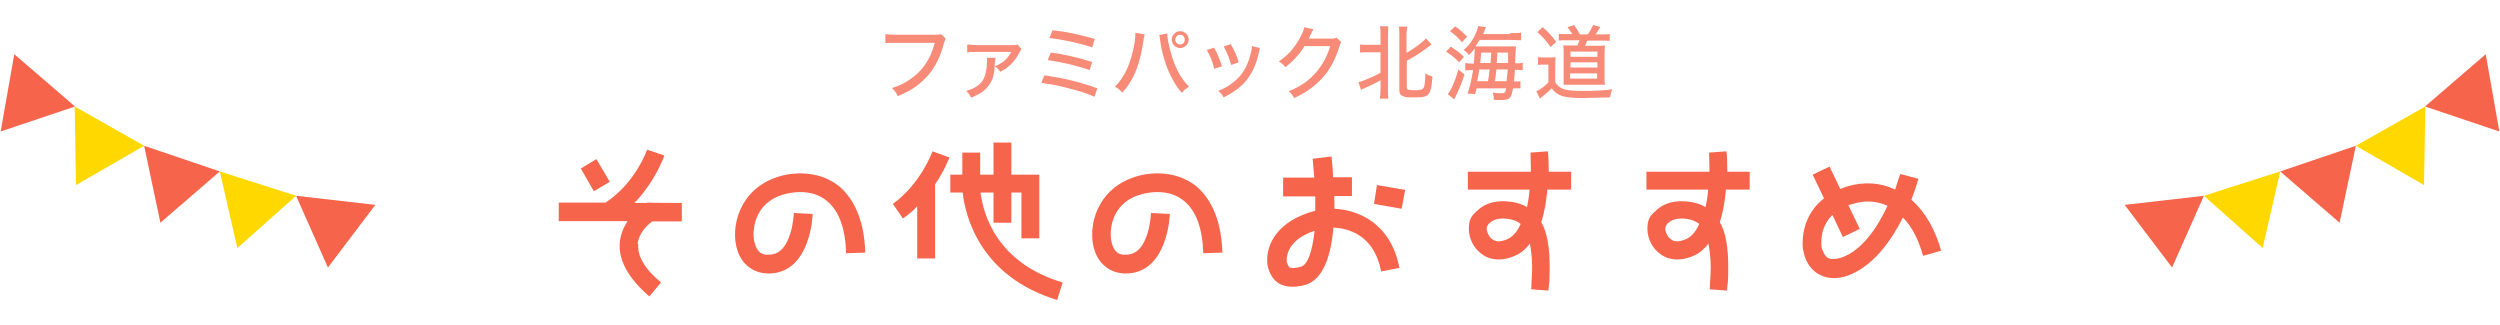 <?xml version="1.0" encoding="UTF-8"?>
<svg id="_レイヤー_1" xmlns="http://www.w3.org/2000/svg" version="1.1" viewBox="0 0 770 100">
  <!-- Generator: Adobe Illustrator 29.4.0, SVG Export Plug-In . SVG Version: 2.1.0 Build 152)  -->
  <defs>
    <style>
      .st0 {
        fill: #ffd800;
      }

      .st1 {
        fill: #6ec3e1;
      }

      .st2 {
        fill: #8eacf0;
      }

      .st3 {
        fill: #6991eb;
      }

      .st4 {
        fill: #f78b78;
      }

      .st5 {
        fill: #f5644b;
      }
    </style>
  </defs>
  <g>
    <g>
      <g>
        <polygon class="st3" points="1380.6 2370.4 1384.8 2394.2 1361.9 2386.4 1380.6 2370.4"/>
        <polygon class="st1" points="1362 2386.4 1361.6 2410.6 1340.6 2398.6 1362 2386.4"/>
        <polygon class="st3" points="1340.6 2398.6 1335.6 2422.3 1317.3 2406.5 1340.6 2398.6"/>
        <polygon class="st1" points="1317.3 2406.5 1311.9 2430.1 1293.8 2414 1317.3 2406.5"/>
        <polygon class="st3" points="1293.8 2414 1284 2436.1 1269.4 2416.8 1293.8 2414"/>
      </g>
      <g>
        <polygon class="st3" points="619.4 2370.4 615.2 2394.2 638.1 2386.4 619.4 2370.4"/>
        <polygon class="st1" points="638 2386.4 638.4 2410.6 659.4 2398.6 638 2386.4"/>
        <polygon class="st3" points="659.4 2398.6 664.4 2422.3 682.7 2406.5 659.4 2398.6"/>
        <polygon class="st1" points="682.7 2406.5 688.1 2430.1 706.2 2414 682.7 2406.5"/>
        <polygon class="st3" points="706.2 2414 716 2436.1 730.6 2416.8 706.2 2414"/>
      </g>
    </g>
    <g>
      <g>
        <path class="st3" d="M811.6,2428.8c-.4,3.6,1.9,7.7,7,11.9l-3.6,4.3c-6.6-5.7-9.6-11.3-9.1-16.8.3-2.6,1.3-4.7,2.4-6.4h-21.2v-5.7h14.4c9.2-6,12.8-16.2,12.8-16.3l5.3,1.8c0,.4-2.8,8-9.2,14.6h3.8c0,0,.3-.1.3-.1h0c0,.1,10.4.1,10.4.1v5.7h-9.1c-1.7,1.2-4.2,3.7-4.5,7h.2ZM797.9,2412.5l-4-7,4.8-2.9,4.1,7-4.9,2.9h0Z"/>
        <path class="st3" d="M881.4,2431.5l-5.8.2c-.2-7.6-2.2-13.1-5.9-16.1-3.6-3-8.1-3-11.1-2.5-11.7,1.9-11.5,11.8-11.5,12.9v.2c0,.9.3,3.7,1.8,5.1.8.7,1.9,1,3.5.8,6.6-.5,7.1-12.6,7.1-12.8l5.8.3c0,.7-.7,17.3-12.5,18.3-3.8.3-6.3-1.1-7.8-2.5-3.5-3.1-3.6-8.2-3.6-9.2v-.6c0-5.7,3.3-15.9,16.3-18.3,6.2-.9,11.5.3,15.8,3.7,3.4,2.9,7.7,8.8,8,20.5h0Z"/>
        <path class="st3" d="M907.4,2402.3c0,.1-1.4,3.8-4.4,8.2v22.8h-5.5v-16.1c-1.2,1.4-2.7,2.6-4.4,3.8l-3.1-4.5c8.6-6.2,12.2-16.1,12.2-16.2l5.2,1.9h0ZM942.3,2440.7l-1.7,5.4c-23.9-7.3-28.3-26-29.1-33.1h-3.8v-5.5h3.7v-6.8h5.5v6.8h4.1v-9.9h5.5v9.9h8.6v19.6h-5.5v-14.1h-3.1v9.3h-5.5v-9.3h-4c.8,6.3,4.7,21.6,25.3,27.7h0Z"/>
        <path class="st3" d="M991.4,2431.5l-5.8.2c-.2-7.6-2.2-13.1-5.9-16.1-3.6-3-8.1-3-11.1-2.5-11.7,1.9-11.5,11.8-11.5,12.9v.2c0,.9.3,3.7,1.8,5.1.8.7,1.9,1,3.5.8,6.6-.5,7.1-12.6,7.1-12.8l5.8.3c0,.7-.7,17.3-12.5,18.3-3.8.3-6.3-1.1-7.8-2.5-3.5-3.1-3.6-8.2-3.6-9.2v-.6c0-5.7,3.3-15.9,16.3-18.3,6.2-.9,11.5.3,15.8,3.7,3.4,2.9,7.7,8.8,8,20.5h0Z"/>
        <path class="st3" d="M1046.1,2436.2l-5.7,1.1c-2.2-11.4-10.3-13.3-14.7-13.5-.7,8.2-3,16.1-8.8,17.7-3.2.8-5.9.7-8-.5-1.8-1.1-2.9-3-3.5-5.5,0-.5,0-1.1,0-1.9,0-4.6,3-11.9,14.8-15v-4.4h-9.9v-5.8h9.6c-.2-1.9-.3-3.8-.5-5.8l5.8-.7c0,1.2.4,3.6.5,6.4h5.8v5.8h-5.5c0,.8,0,1.6,0,2.5v1.4c7.1.3,17.3,4.3,20,18.1h0ZM1019.9,2424.8c-7.8,2.5-8.6,7.3-8.6,8.9v.7c.3.8.6,1.4.8,1.7.7.4,1.9.3,3.4-.1,2.4-.5,3.7-5.1,4.4-11.1h0ZM1047.8,2412.2l-1.1,5.8-8.5-1.5.9-5.8,8.7,1.5Z"/>
        <path class="st3" d="M1091.6,2412c-.3,3.3-.8,6.8-1.9,10.1,1.8,3.1,2.6,7.7,2.6,13.7s-.2,4.8-.4,7.4l-5.3-.4c0-2.6.3-4.8.3-7s-.3-5.1-.7-7.1c-1.1,1.5-2.5,2.7-4.2,3.6-4.9,2.3-8.5,1.1-10.1,0-2.8-1.7-4.5-4.9-4.5-8.1s.9-4.1,2.6-5.6c1.5-1.5,4.3-3.2,9-2.9,2.5.2,4.5.7,6.3,1.8.4-1.8.7-3.6.8-5.4h-19v-5.5h19.4v-1.4c0-1.8,0-3.3,0-4.5l5.3-.4c.2.7.3,2.8.3,5.5v.8h6.9v5.5h-7.3ZM1083.4,2422.7c-1.1-.9-2.6-1.5-4.8-1.7-2.7-.1-4.1.7-4.8,1.4-.7.6-.9,1.4-.9,1.7,0,1.1.7,2.7,1.9,3.5,1.1.8,2.7.7,4.8-.3,1.6-.8,2.9-2.5,3.8-4.6h0Z"/>
        <path class="st3" d="M1146.6,2412c-.3,3.3-.8,6.8-1.9,10.1,1.8,3.1,2.6,7.7,2.6,13.7s-.2,4.8-.4,7.4l-5.3-.4c0-2.6.3-4.8.3-7s-.3-5.1-.7-7.1c-1.1,1.5-2.5,2.7-4.2,3.6-4.9,2.3-8.5,1.1-10.1,0-2.8-1.7-4.5-4.9-4.5-8.1s.9-4.1,2.6-5.6c1.5-1.5,4.3-3.2,9-2.9,2.5.2,4.5.7,6.3,1.8.4-1.8.7-3.6.8-5.4h-19v-5.5h19.4v-1.4c0-1.8,0-3.3,0-4.5l5.3-.4c.2.7.3,2.8.3,5.5v.8h6.9v5.5h-7.3ZM1138.4,2422.7c-1.1-.9-2.6-1.5-4.8-1.7-2.7-.1-4.1.7-4.8,1.4-.7.6-.9,1.4-.9,1.7,0,1.1.7,2.7,1.9,3.5,1.1.8,2.7.7,4.8-.3,1.6-.8,2.9-2.5,3.8-4.6h0Z"/>
        <path class="st3" d="M1212.9,2430.9l-5.6,1.7c-1.4-5.1-3.5-9.1-6.2-11.8-3.6,7.1-9.2,15.2-17.3,18-3.4,1.1-6.4.8-8.9-.7-3.6-2.2-4.3-6.2-4.4-6.8-.3-.8-.3-1.8-.3-2.8,0-4.1,1.5-9.8,6.6-13.7l-3.5-7.3,5.2-2.5,3.3,6.9c.7-.3,1.4-.6,2.2-.8,5.1-1.5,10.2-1.2,14.7,1,.9-2.9,1.5-4.8,1.7-4.8l5.5,1.5c-.2.3-.8,2.9-2.2,6.4,4.1,3.6,7.3,9,9.2,15.8h0ZM1196.4,2417.1c-3.3-1.5-6.9-1.8-10.7-.5-.4.1-.9.3-1.4.4l3.5,7.3-5.2,2.5-3.2-6.8c-4.2,4.1-3.4,9.3-3.3,10.2.2.5.7,2.2,1.8,3,.9.5,2.3.5,4.1,0,6.6-2.2,11.4-9.6,14.4-16.1h0Z"/>
      </g>
      <g>
        <path class="st2" d="M919.9,2365.7c-.1.3-.3.9-.6,1.8-1.3,4.7-3.2,8.1-6.2,10.9-2.2,2.1-4.4,3.5-7.9,4.9-.5-1.1-.8-1.5-1.8-2.5,2.2-.7,3.7-1.3,5.5-2.6,3.9-2.6,6.4-6.2,7.7-11.3h-11.9c-1.7,0-2.4,0-3.3.2v-2.8c1,.1,1.7.2,3.4.2h11.5c1.3,0,1.6,0,2.2-.2l1.5,1.4h-.1Z"/>
        <path class="st2" d="M935.3,2371.4c0,.4,0,.7-.2,1.7,0,3.6-.6,5.3-2,7.1-1.1,1.5-2.7,2.5-5.3,3.6-.5-1-.7-1.3-1.5-2.2,2.8-.8,4.5-2,5.4-3.8s1-3.1,1-5.5,0-.5,0-.9h2.6ZM926.9,2367.4c.8.1,1.5.2,2.8.2h10.6c1.1,0,1.3,0,1.8-.2l1.2,1.4c-.2.3-.2.4-.8,1.3-.7,1.4-1.8,2.8-3.1,3.9-.8.7-1.4,1.1-2.6,1.7-.6-.8-.9-1.1-1.7-1.7,2.3-.9,3.7-2,4.9-4.1v-.2c.2-.2,0,0,0-.1h-10.7c-1.7,0-2,0-2.8.2v-2.4h.3Z"/>
        <path class="st2" d="M950.5,2376.9c6.1.9,10.7,2,16.3,4l-.9,2.6c-2.5-1.1-4.7-1.8-8.7-2.8-3.1-.8-5.1-1.2-7.7-1.5l1-2.4h0ZM952.5,2369.9c4,.5,7.9,1.4,12.7,2.9l-.8,2.5c-3.6-1.3-8.2-2.4-12.9-3.1l1-2.4h0ZM952.9,2363c4.5.6,7.8,1.2,13.1,2.7l-.8,2.6c-3.8-1.3-9-2.4-13.2-2.9l1-2.4h0Z"/>
        <path class="st2" d="M981.2,2364.5c0,.3,0,.4-.2.9-.4,2.9-1,5.9-1.7,8-1.1,3.5-2.6,6.2-4.9,8.8-1-1-1.3-1.2-2.3-1.8,1.5-1.5,2.5-3,3.6-5.2,1.1-2.3,2-5.5,2.5-8.6,0-1.1.2-1.8.2-2.4v-.4l2.9.5v.2ZM988.3,2363.9c0,1.4.5,3.6,1.1,5.8,1.2,4.5,2.9,7.8,5.6,10.6-1,.7-1.4.9-2.2,1.9-1.4-1.6-2.2-2.9-3.3-5-1.3-2.5-2.2-5.3-2.9-8.4-.2-1-.3-1.4-.6-3.6,0-.3,0-.5-.2-.8l2.6-.5h0ZM994.9,2365.9c0,1.4-1.2,2.6-2.6,2.6s-2.6-1.2-2.6-2.6,1.2-2.7,2.6-2.7,2.6,1.2,2.6,2.7ZM990.8,2365.9c0,.8.6,1.5,1.5,1.5s1.4-.7,1.4-1.5-.6-1.5-1.4-1.5-1.5.6-1.5,1.5Z"/>
        <path class="st2" d="M1002.6,2368.3c1,1.8,1.5,3,2.5,5.8l-2.4.8c-.6-2.4-1.2-3.9-2.3-5.8l2.2-.7h0ZM1016.9,2368.4c0,.4-.2.5-.3,1.2-.7,3.4-1.9,6.2-3.5,8.3-1.8,2.4-3.9,4-7.4,5.8-.5-.9-.8-1.2-1.7-2,1.7-.7,2.7-1.2,4.2-2.3,2.9-2.1,4.6-4.7,5.7-8.7.3-1.2.5-2.1.5-2.8l2.5.6h0ZM1007.9,2367.3c1.3,2.4,1.8,3.5,2.4,5.6l-2.3.8c-.5-1.8-1.2-3.7-2.3-5.7l2.2-.7h0Z"/>
        <path class="st2" d="M1033.3,2362.6c-.1.2-.3.5-.5.9-.5,1.1-.7,1.5-1,2.1h7c.9,0,1.1-.1,1.6-.3l1.4,1.3c-.2.3-.3.5-.6,1.4-1.1,3.7-2.9,7.1-5.1,9.5-2.3,2.6-5.1,4.6-8.8,6.3-.6-1-.8-1.4-1.7-2.1,3.8-1.5,6.3-3.3,8.6-6,1.8-2.1,3.3-4.8,4.2-7.9h-7.9c-1.7,2.7-3.6,4.7-5.9,6.5-.7-.9-1-1.1-2-1.8,2.8-1.9,4.6-3.9,6.4-7.1.8-1.5,1.3-2.5,1.4-3.4l2.8.6h0Z"/>
        <path class="st2" d="M1048.2,2367.8c1.8.9,2.9,1.7,4.6,2.9l-1.3,2c-1.5-1.3-2.6-2.1-4.6-3.1l1.3-1.7h0ZM1052.5,2376.2c-1,2.8-1.8,4.8-2.9,6.8-.3.5-.4.7-.5,1.1l-2-1.8c1.2-1.3,2.5-3.9,3.6-7.5l1.9,1.3h0ZM1049.3,2361.6c1.8,1.1,3,2,4.4,3.3l-1.4,1.8c-1.5-1.5-2.6-2.3-4.4-3.5l1.4-1.6ZM1060.1,2364.5c0-1.1,0-2-.2-2.9h2.6c0,.8-.2,1.7-.2,2.9v1.8h6.9v8.6c0,1.4,0,2,0,2.7h-2.4v-1.4h-4.6v4.8c0,1.3,0,2.3.2,3.2h-2.6c0-.9.2-2,.2-3.2v-4.8h-4.2v1.4h-2.3c0-.7,0-1.4,0-2.7v-8.6h6.5v-1.8h0ZM1055.9,2368.4v5.7h4.1v-5.7h-4.1ZM1067,2374.1v-5.7h-4.6v5.7h4.6Z"/>
        <path class="st2" d="M1077.5,2375.6c0,1.4-.2,2-.4,3.7-.3,2-.4,2.5-.8,3.7l-1.7-.9c.7-1.9,1-3.7,1.2-6.8l1.7.3h0ZM1074.7,2372.2h1.5c.7-.9.8-1,1.5-2.1-.9-1.2-1.8-2.3-3.1-3.6l1-1.7c.5.5.6.7.9,1,1-1.6,1.8-3.2,2.1-4.4l2,.9c-.2.4-.4.6-.8,1.5-.7,1.2-1.3,2.4-2.1,3.4q.6.8,1,1.3c1.4-2.1,2-3.2,2.3-4.1l1.8,1.1c-.2.3-.8,1.2-1.7,2.6-.5.8-2.1,2.9-3,4.1.9,0,1.8-.1,3.1-.2-.3-.8-.5-1.1-.9-2.1l1.4-.6c.8,1.6,1.3,2.8,1.8,4.8v-2.3h5.3v-1.4h-5v-8.3h12.2v8.2h-5.3v1.4h5.6v7.8c.5.3.7.3,1.3.5-.3,2.3-.4,2.8-1,3.3-.6.6-1.7.8-4,.8-3.3,0-4-.3-4-2.2v-1.8h-3.3v1.4h-2.1c0-.6,0-1.4,0-2.2v-5.2l-1.5.6c0-.5-.2-.7-.3-1.1-.9.1-1,.1-1.7.2v7.7c0,1.5,0,2.3.2,3h-2.2c0-.7.2-1.5.2-3v-7.5c-.6,0-1.2,0-1.7.1-1.1,0-1.2,0-1.8.2l-.2-2.1h.4ZM1082.3,2375.2c.4,1.8.6,3.4.8,5.8l-1.5.5c0-2.4-.3-4.1-.6-5.9l1.4-.4h-.1ZM1085.7,2373.6v1.5h3.3v-1.5h-3.3ZM1085.7,2376.8v1.6h3.3v-1.6h-3.3ZM1086,2364.1v1.5h3v-1.5h-3ZM1086,2367.3v1.5h3v-1.5h-3ZM1091,2365.6h3.2v-1.5h-3.2v1.5ZM1091,2368.8h3.2v-1.5h-3.2v1.5ZM1091,2375.1h3.6v-1.5h-3.6v1.5ZM1091,2378.4h3.6v-1.6h-3.6v1.6ZM1091,2381.4c0,.8.2.9,1.8.9s2.2,0,2.5-.4c.3-.3.4-.7.5-1.7h-4.8v1.2h0Z"/>
      </g>
    </g>
  </g>
  <g>
    <g>
      <g>
        <polygon class="st5" points="765.6 16.7 769.8 40.5 746.9 32.8 765.6 16.7"/>
        <polygon class="st0" points="747 32.8 746.6 57 725.6 44.9 747 32.8"/>
        <polygon class="st5" points="725.6 44.9 720.6 68.6 702.3 52.8 725.6 44.9"/>
        <polygon class="st0" points="702.3 52.8 696.9 76.4 678.8 60.3 702.3 52.8"/>
        <polygon class="st5" points="678.8 60.3 669 82.4 654.4 63.1 678.8 60.3"/>
      </g>
      <g>
        <polygon class="st5" points="4.4 16.7 .2 40.5 23.1 32.8 4.4 16.7"/>
        <polygon class="st0" points="23 32.8 23.4 57 44.4 44.9 23 32.8"/>
        <polygon class="st5" points="44.4 44.9 49.4 68.6 67.7 52.8 44.4 44.9"/>
        <polygon class="st0" points="67.7 52.8 73.1 76.4 91.2 60.3 67.7 52.8"/>
        <polygon class="st5" points="91.2 60.3 101 82.4 115.6 63.1 91.2 60.3"/>
      </g>
    </g>
    <g>
      <g>
        <path class="st5" d="M196.6,75.1c-.4,3.6,1.9,7.7,7,11.9l-3.6,4.3c-6.6-5.7-9.6-11.3-9.1-16.8.3-2.6,1.3-4.7,2.4-6.4h-21.2v-5.7h14.4c9.2-6,12.8-16.2,12.8-16.3l5.3,1.8c-.1.4-2.8,8-9.2,14.6h3.8c.1,0,.3-.1.3-.1h.1c0,.1,10.4.1,10.4.1v5.7h-9.1c-1.7,1.2-4.2,3.7-4.5,7ZM182.9,58.9l-4-7,4.8-2.9,4.1,7-4.9,2.9Z"/>
        <path class="st5" d="M266.4,77.8l-5.8.2c-.2-7.6-2.2-13.1-5.9-16.1-3.6-3-8.1-3-11.1-2.5-11.7,1.9-11.5,11.8-11.5,12.9v.2c0,.9.3,3.7,1.8,5.1.8.7,1.9,1,3.5.8,6.6-.5,7.1-12.6,7.1-12.8l5.8.3c0,.7-.7,17.3-12.5,18.3-3.8.3-6.3-1.1-7.8-2.5-3.5-3.1-3.6-8.2-3.6-9.2v-.5c0-5.7,3.3-15.9,16.3-18.3,6.2-.9,11.5.3,15.8,3.7,3.4,2.9,7.7,8.8,8,20.5Z"/>
        <path class="st5" d="M292.4,48.6c-.1.1-1.4,3.8-4.4,8.2v22.8h-5.5v-16.1c-1.2,1.4-2.7,2.6-4.4,3.8l-3.1-4.5c8.6-6.2,12.2-16.1,12.2-16.2l5.2,1.9ZM327.3,87l-1.7,5.4c-23.9-7.3-28.3-26-29.1-33.1h-3.8v-5.5h3.7v-6.8h5.5v6.8h4.1v-9.9h5.5v9.9h8.6v19.6h-5.5v-14.1h-3.1v9.3h-5.5v-9.3h-4c.8,6.3,4.7,21.6,25.3,27.7Z"/>
        <path class="st5" d="M376.4,77.8l-5.8.2c-.2-7.6-2.2-13.1-5.9-16.1-3.6-3-8.1-3-11.1-2.5-11.7,1.9-11.5,11.8-11.5,12.9v.2c0,.9.3,3.7,1.8,5.1.8.7,1.9,1,3.5.8,6.6-.5,7.1-12.6,7.1-12.8l5.8.3c0,.7-.7,17.3-12.5,18.3-3.8.3-6.3-1.1-7.8-2.5-3.5-3.1-3.6-8.2-3.6-9.2v-.5c0-5.7,3.3-15.9,16.3-18.3,6.2-.9,11.5.3,15.8,3.7,3.4,2.9,7.7,8.8,8,20.5Z"/>
        <path class="st5" d="M431.1,82.5l-5.7,1.1c-2.2-11.4-10.3-13.3-14.7-13.5-.7,8.2-3,16.1-8.8,17.7-3.2.8-5.9.7-8-.5-1.8-1.1-2.9-3-3.5-5.5-.1-.5-.1-1.1-.1-1.9,0-4.6,3-11.9,14.8-15v-4.4h-9.9v-5.8h9.6c-.2-1.9-.3-3.8-.5-5.8l5.8-.7c.1,1.2.4,3.6.5,6.4h5.8v5.8h-5.5c.1.8.1,1.6.1,2.5v1.4c7.1.3,17.3,4.3,20,18.1ZM404.9,71.1c-7.8,2.5-8.6,7.3-8.6,8.9v.7c.3.8.6,1.4.8,1.6.7.4,1.9.3,3.4-.1,2.4-.5,3.7-5.1,4.4-11.1ZM432.8,58.5l-1.1,5.8-8.5-1.5.9-5.8,8.7,1.5Z"/>
        <path class="st5" d="M476.6,58.3c-.3,3.3-.8,6.8-1.9,10.1,1.8,3.1,2.6,7.7,2.6,13.7s-.2,4.8-.4,7.4l-5.3-.4c.1-2.6.3-4.8.3-7s-.3-5.1-.7-7.1c-1.1,1.5-2.5,2.8-4.2,3.6-4.9,2.3-8.5,1.1-10.1,0-2.8-1.7-4.5-5-4.5-8.1s.9-4.1,2.6-5.6c1.5-1.5,4.3-3.2,9-2.9,2.5.2,4.5.7,6.3,1.8.4-1.8.7-3.6.8-5.4h-19v-5.5h19.4v-1.4c0-1.8-.1-3.3-.1-4.5l5.3-.4c.2.7.3,2.8.3,5.5v.8h6.9v5.5h-7.1ZM468.4,69c-1.1-.9-2.6-1.5-4.8-1.7-2.7-.1-4.1.7-4.8,1.4-.7.5-.9,1.4-.9,1.6,0,1.1.7,2.8,1.9,3.5,1.1.8,2.7.7,4.8-.3,1.6-.8,2.9-2.5,3.8-4.6Z"/>
        <path class="st5" d="M531.6,58.3c-.3,3.3-.8,6.8-1.9,10.1,1.8,3.1,2.6,7.7,2.6,13.7s-.2,4.8-.4,7.4l-5.3-.4c.1-2.6.3-4.8.3-7s-.3-5.1-.7-7.1c-1.1,1.5-2.5,2.8-4.2,3.6-4.9,2.3-8.5,1.1-10.1,0-2.8-1.7-4.5-5-4.5-8.1s.9-4.1,2.6-5.6c1.5-1.5,4.3-3.2,9-2.9,2.5.2,4.5.7,6.3,1.8.4-1.8.7-3.6.8-5.4h-19v-5.5h19.4v-1.4c0-1.8-.1-3.3-.1-4.5l5.3-.4c.2.7.3,2.8.3,5.5v.8h6.9v5.5h-7.1ZM523.4,69c-1.1-.9-2.6-1.5-4.8-1.7-2.7-.1-4.1.7-4.8,1.4-.7.5-.9,1.4-.9,1.6,0,1.1.7,2.8,1.9,3.5,1.1.8,2.7.7,4.8-.3,1.6-.8,2.9-2.5,3.8-4.6Z"/>
        <path class="st5" d="M597.9,77.2l-5.6,1.6c-1.4-5.1-3.5-9.1-6.2-11.8-3.6,7.1-9.2,15.2-17.3,18-3.4,1.1-6.4.8-8.9-.7-3.6-2.2-4.3-6.2-4.4-6.8-.3-.8-.3-1.8-.3-2.7,0-4.1,1.5-9.8,6.6-13.7l-3.5-7.3,5.2-2.5,3.3,6.9c.7-.3,1.4-.5,2.2-.8,5.1-1.5,10.2-1.2,14.7,1,.9-2.9,1.5-4.8,1.7-4.8l5.5,1.5c-.2.3-.8,2.9-2.2,6.4,4.1,3.6,7.3,9,9.2,15.8ZM581.4,63.4c-3.3-1.5-6.9-1.8-10.7-.6-.4.1-.9.3-1.4.4l3.5,7.3-5.2,2.5-3.2-6.8c-4.2,4.1-3.4,9.3-3.3,10.2.2.5.7,2.2,1.8,3,.9.5,2.3.5,4.1,0,6.6-2.2,11.4-9.6,14.4-16.1Z"/>
      </g>
      <g>
        <path class="st4" d="M291.2,12q-.2.4-.6,1.8c-1.3,4.7-3.2,8.1-6.2,10.9-2.2,2.1-4.4,3.5-7.9,4.9-.5-1.1-.8-1.5-1.8-2.5,2.2-.7,3.7-1.3,5.5-2.6,3.9-2.6,6.4-6.2,7.7-11.3h-11.9c-1.7,0-2.4,0-3.3.1v-2.8c1,.1,1.7.2,3.4.2h11.5c1.3,0,1.6,0,2.2-.2l1.5,1.4Z"/>
        <path class="st4" d="M306.6,17.7c0,.4,0,.6-.2,1.7-.1,3.6-.6,5.3-2,7.1-1.1,1.5-2.7,2.5-5.3,3.6-.5-1-.7-1.3-1.5-2.1,2.8-.8,4.5-2,5.4-3.8.6-1.2,1-3.1,1-5.5s0-.5,0-.9h2.6ZM298.2,13.7c.8.1,1.5.2,2.8.2h10.6c1.1,0,1.3,0,1.8-.2l1.2,1.4c-.2.4-.2.4-.8,1.4-.7,1.4-1.8,2.8-3.1,3.9-.8.7-1.4,1.1-2.6,1.7-.6-.8-.9-1.1-1.7-1.7,2.3-.9,3.7-2,4.9-4.1q0,0,.1-.2t0-.1h0c-.2,0-.4,0-.7,0h-10c-1.7,0-2,0-2.8.2v-2.4Z"/>
        <path class="st4" d="M321.7,23.2c6.1.9,10.7,2,16.3,4l-.9,2.6c-2.5-1.1-4.7-1.8-8.7-2.8-3.1-.8-5.1-1.1-7.7-1.5l1-2.4ZM323.7,16.2c4,.5,7.9,1.4,12.7,2.9l-.8,2.5c-3.6-1.3-8.2-2.4-12.9-3.1l1-2.4ZM324.1,9.3c4.5.5,7.8,1.2,13.1,2.7l-.8,2.6c-3.8-1.3-9-2.4-13.2-2.9l1-2.4Z"/>
        <path class="st4" d="M352.5,10.8c0,.3-.1.4-.2.9-.4,2.9-1,5.9-1.7,8-1.1,3.5-2.6,6.2-4.9,8.8-1-1-1.3-1.2-2.3-1.8,1.5-1.5,2.5-3,3.6-5.2,1.1-2.3,2-5.5,2.5-8.6.1-1.1.2-1.8.2-2.4v-.4l2.9.5ZM359.5,10.3c0,1.4.5,3.6,1.1,5.8,1.2,4.5,2.9,7.8,5.6,10.6-1,.7-1.4.9-2.2,1.9-1.4-1.6-2.2-2.9-3.3-5-1.3-2.5-2.2-5.3-2.9-8.4-.2-1-.3-1.4-.6-3.6,0-.3,0-.5-.2-.8l2.6-.5ZM366.1,12.2c0,1.4-1.2,2.6-2.6,2.6s-2.6-1.2-2.6-2.6,1.2-2.6,2.6-2.6,2.6,1.2,2.6,2.6ZM362,12.2c0,.8.6,1.5,1.5,1.5s1.4-.6,1.4-1.5-.6-1.5-1.4-1.5-1.5.6-1.5,1.5Z"/>
        <path class="st4" d="M373.9,14.6c1,1.8,1.5,3,2.5,5.8l-2.4.8c-.6-2.4-1.2-3.9-2.3-5.8l2.2-.7ZM388.1,14.7c-.1.4-.2.5-.3,1.2-.7,3.4-1.9,6.2-3.5,8.3-1.8,2.4-3.9,4-7.4,5.8-.5-.9-.8-1.2-1.7-2,1.7-.7,2.7-1.2,4.2-2.3,2.9-2.1,4.6-4.7,5.7-8.7.3-1.2.5-2.1.5-2.8l2.5.6ZM379.1,13.6c1.3,2.4,1.8,3.5,2.4,5.6l-2.3.8c-.5-1.8-1.2-3.7-2.3-5.7l2.2-.7Z"/>
        <path class="st4" d="M404.6,8.9q-.2.3-.5.9c-.5,1.1-.7,1.5-1,2.1.2,0,.5,0,1.1,0h5.9c.9,0,1.1-.1,1.6-.3l1.4,1.4c-.2.3-.3.5-.6,1.4-1.1,3.7-2.9,7.1-5.1,9.5-2.3,2.6-5.1,4.6-8.8,6.3-.6-1-.8-1.4-1.7-2.1,3.8-1.5,6.3-3.3,8.6-6,1.8-2.1,3.3-4.8,4.2-7.9h-7.9c-1.7,2.7-3.6,4.7-5.9,6.5-.7-.9-1-1.1-2-1.8,2.8-1.9,4.6-3.9,6.4-7.1.8-1.5,1.3-2.5,1.4-3.4l2.8.6Z"/>
        <path class="st4" d="M421.2,16.1c-1,0-1.6,0-2.3.1v-2.5c.6.1,1.1.1,2.3.1h4v-3c0-1.2,0-1.9-.2-2.7h2.6c0,.8-.1,1.5-.1,2.7v16.8c0,1.3,0,2.1.1,2.8h-2.6c.1-.8.2-1.6.2-2.9v-2.8c-1.7,1-3,1.6-5,2.5-.4.1-.8.3-1,.5l-.8-2.4c.8-.2,1.2-.3,2.1-.7,2-.8,3.1-1.3,4.7-2.2v-6.3h-4ZM433.3,26.8c0,.5.1.7.4.8.3.1,1,.2,1.9.2,1.9,0,2.5-.2,2.9-.8.3-.5.5-2.2.5-4.4.8.5,1.2.7,2.2,1-.2,3.1-.6,4.8-1.4,5.6-.3.3-1,.6-1.7.7-.6,0-1.3.1-2.6.1-2,0-2.7,0-3.4-.4-.8-.3-1.1-.8-1.1-2V10.9c0-1.3,0-2-.2-2.7h2.6c0,.8-.2,1.5-.2,2.7v5.4c2.6-1.5,5-3.3,6-4.5l1.7,1.9c-.3.2-.4.3-.8.6-1.9,1.5-4,2.9-6.8,4.4v7.9Z"/>
        <path class="st4" d="M446.9,14.4c1.7,1.1,2.6,1.8,4,3.1l-1.5,1.7c-1.3-1.4-2.2-2.1-4-3.3l1.4-1.5ZM451.1,22.8c-.8,2.7-1.8,4.9-2.8,7-.3.5-.3.5-.4.8l-2-1.6c1-1.1,2.3-4.1,3.3-7.6l1.8,1.5ZM448.2,8.1c1.5,1.1,2.5,2,3.7,3.2l-1.6,1.7c-1.5-1.7-2.2-2.3-3.7-3.4l1.6-1.5ZM465,10.2c1.9,0,2.6,0,3.5-.1v2.3c-.6,0-1.5-.1-3.2-.1h-9.6c-.5.8-.8,1.3-1.3,2q.4,0,1.4,0h8.5c1.2,0,1.8,0,2.6,0,0,.6-.1,1.3-.2,3.7,0,.8,0,1,0,1.5h.1c1.1,0,1.5,0,2.2-.2v2.3c-.8,0-1.4-.1-2.2-.1h-.2c-.1,1.8-.2,2.3-.3,3.6h.2c.9,0,1.3,0,1.8-.1v2.2c-.6,0-1.1,0-1.9,0h-.4c-.5,3.1-1,3.6-3.6,3.6s-1.1,0-2.3-.1c0-.9-.1-1.4-.4-2.2.9.2,1.9.2,2.4.2,1.4,0,1.5,0,1.8-1.5h-9.1c-.2.8-.2,1-.5,1.8l-2.3-.2c.7-2,1.2-4,1.7-7.2h-.3c-.9,0-1.4,0-2.1.1v-2.3c.6.1,1.2.2,2.3.2h.3c.2-1.9.3-3.3.3-4.1s0-.4,0-.6c-.5.8-.9,1.1-1.8,2.1-.4-.7-.9-1.1-1.6-1.6,1.5-1.3,2.3-2.3,3.1-3.8.7-1.3,1.2-2.6,1.4-3.6l2.4.4q-.2.3-.4.9c-.1.4-.3.7-.5,1.2h8.3ZM455.6,21.4c-.1,1-.2,1.4-.6,3.6h3.3c.3-1.5.3-1.9.5-3.6h-3.2ZM459.1,19.4c0-.6.1-1.7.2-3.2h-3.1c-.1,1.6-.2,2.2-.3,3.2h3.2ZM460.9,21.4c-.2,1.7-.2,2-.5,3.6h3.6c.2-1.2.2-2.1.4-3.6h-3.4ZM464.5,19.4c0-1.3,0-1.8,0-3.2h-3.3q-.2,2.5-.2,3.2h3.4Z"/>
        <path class="st4" d="M473.6,17.6c.6.1,1,.1,2,.1h1.6c.8,0,1.3,0,1.9-.1,0,.7-.1,1.4-.1,2.7v5c.6,1,1.2,1.5,2.2,2,1.2.5,2.9.7,6.3.7s6.5-.1,9.1-.5c-.4.9-.5,1.4-.7,2.5-2.5,0-6.8.2-8.1.2-3.4,0-5.4-.2-6.6-.6-1.4-.5-2.2-1-3.3-2.4-.8.9-1.8,1.7-2.9,2.6-.3.2-.4.3-.7.6l-1.1-2.3c1-.4,2.2-1.2,3.7-2.7v-5.5h-1.5c-.8,0-1.1,0-1.7.1v-2.3ZM475.2,8.4c1.8,1.6,2.9,2.8,4.1,4.5l-1.7,1.6c-1.4-2-2.4-3.1-4.1-4.6l1.6-1.5ZM484.3,10.6c-.3-.6-.9-1.4-1.5-2.2l2-.7c.7.9,1.1,1.5,1.8,2.9h2.4c.7-.9,1.2-1.8,1.7-2.9l2.2.6c-.6.9-1,1.7-1.5,2.3h1.9c1.1,0,1.8,0,2.5-.1v2.1c-.8-.1-1.5-.1-2.5-.1h-4.4c-.3.7-.4.9-.7,1.6h3.8c1.2,0,1.8,0,2.3-.1,0,.7-.1,1.4-.1,2.4v7.2c0,1,0,1.7.1,2.5-.6,0-1.2,0-1.9,0h-8.4c-.8,0-1.6,0-2.4,0,0-.7,0-1.6,0-2.4v-7.3c0-.8,0-1.8-.1-2.4.6,0,1.4,0,2.5,0h1.8c.3-.6.5-1,.7-1.6h-3.9c-1.2,0-1.8,0-2.5.1v-2.1c.6.1,1.3.1,2.6.1h1.6ZM483.6,24.2h8.3v-1.6h-8.3v1.6ZM483.7,17.5h8.3v-1.6h-8.3v1.6ZM483.7,20.8h8.3v-1.6h-8.3v1.6Z"/>
      </g>
    </g>
  </g>
</svg>